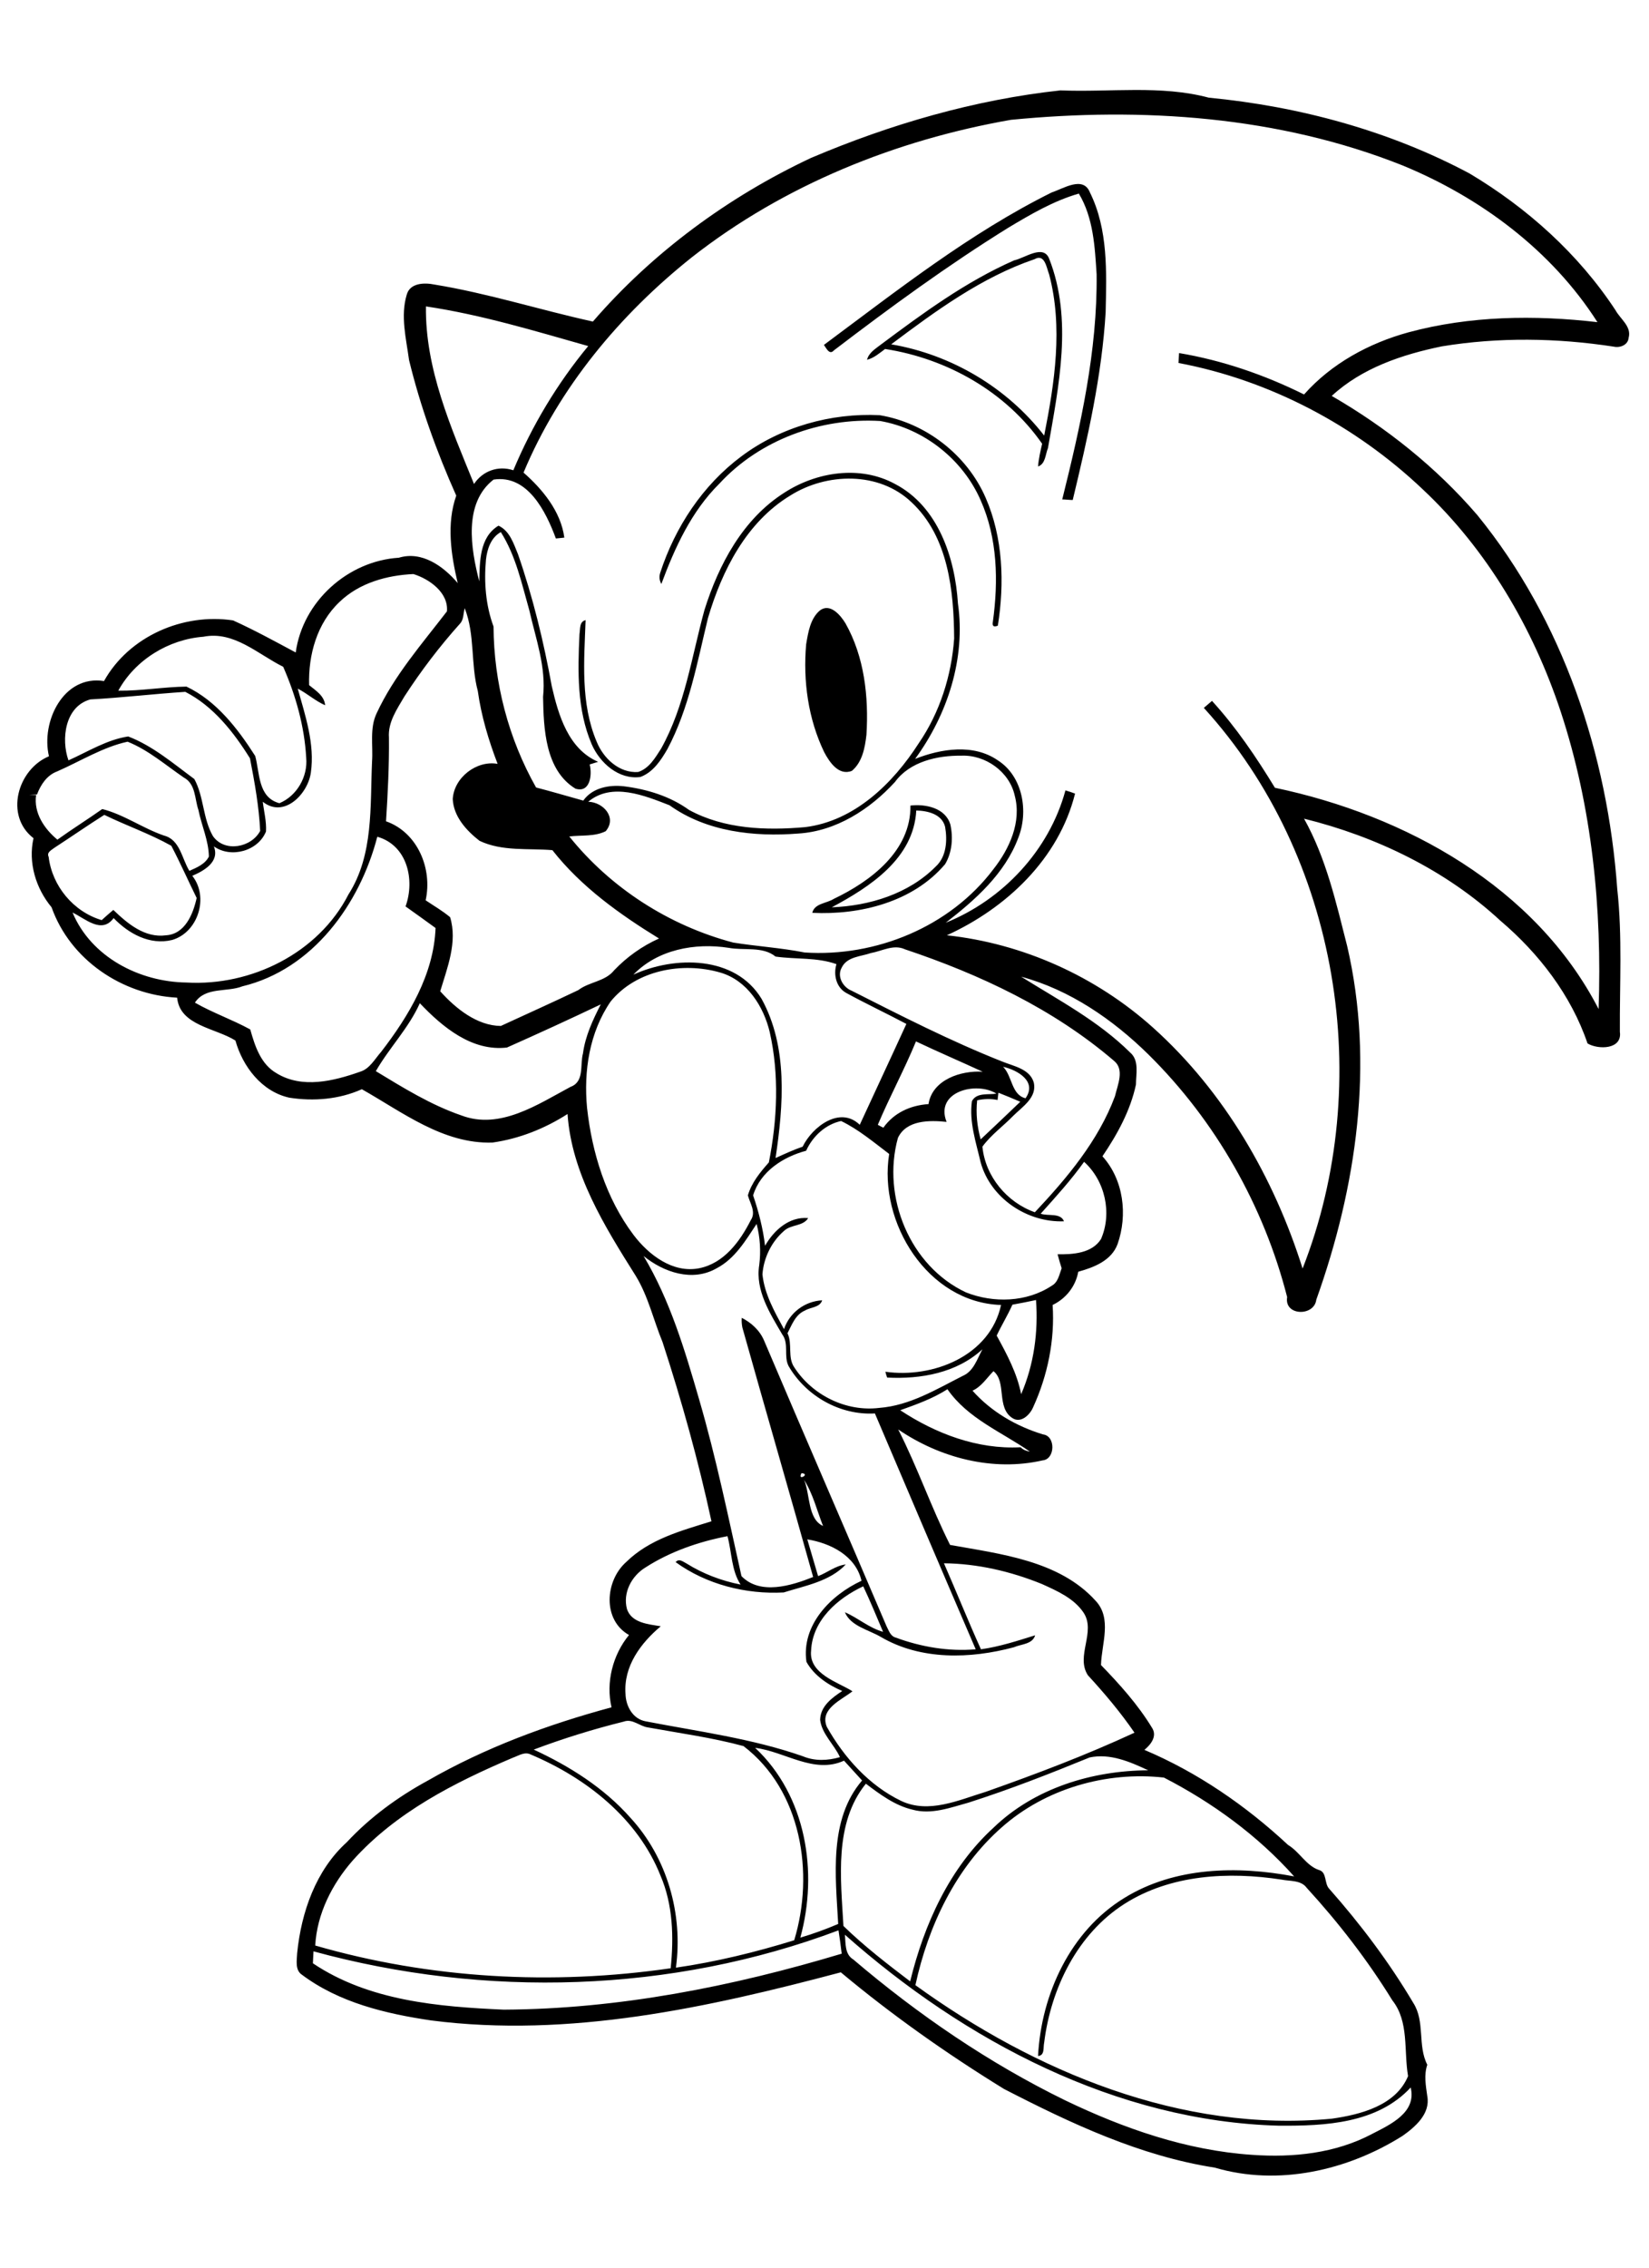 <?xml version="1.0" encoding="utf-8"?>
<!-- Generator: Adobe Illustrator 21.0.2, SVG Export Plug-In . SVG Version: 6.00 Build 0)  -->
<svg version="1.2" baseProfile="tiny" id="Layer_1" xmlns="http://www.w3.org/2000/svg" xmlns:xlink="http://www.w3.org/1999/xlink"
	 x="0px" y="0px" viewBox="0 0 566 778" overflow="scroll" xml:space="preserve">
<path d="M314.5,278c-0.9,16.5-15.9,26.2-29,33.2c12.9-0.5,26.4-4.6,35.7-14c3.7-3.4,4-9,3.2-13.6C323.3,279.2,318.4,278.1,314.5,278
	 M312.5,276.3c5.2-0.6,12,0.8,13.7,6.5c1,4.5,0.6,9.6-1.8,13.6c-11,13-29.2,17.5-45.6,16.7c0.8-3.3,4.9-3.2,7.4-4.8
	C298.8,302.3,312.7,291.9,312.5,276.3 M281.4,209.4c3.5-2.7,7.1,1.6,8.8,4.4c6.5,11.5,8,25.2,7.2,38.2c-0.5,4.4-1.4,9.4-5,12.4
	c-4.5,1.8-7.7-3-9.5-6.4c-5.5-11.4-7.3-24.4-6.2-37C277.4,216.9,278.1,212.2,281.4,209.4 M254.5,156.5
	c13.5-10.1,30.7-14.9,47.4-14.1c15.8,2.6,30,13.6,36.4,28.3c6,13.7,6.5,29.3,4.2,43.9c-1.5,0.6-2,0.1-1.7-1.4
	c1.9-13.9,1.6-28.6-4.2-41.6c-6.1-14-19.5-24.6-34.5-27.2c-20.3-1.2-41.3,6.4-55.2,21.5c-9.6,9.5-15.3,22-19.9,34.4
	c-0.7-1.3-0.8-2.5-0.4-3.8C231.7,180.8,241.2,166.4,254.5,156.5 M305.9,118.1c20.6,3.5,39.7,14.8,52.5,31.3
	c3.6-18.1,6.5-37.2,1.7-55.3c-0.9-2.3-1.5-7.2-5-5.2C336.9,95.1,321.1,106.7,305.9,118.1 M348.1,89.3c3.7-0.8,10-5.6,12-0.6
	c8.2,20.8,3.3,43.7-0.4,65c-0.9,2.1-0.8,5.4-3.4,6.3c0.2-2.6,0.8-5.2,1.4-7.8c-12.4-17.8-32.6-29.2-53.9-32.5
	c-1.9,1.4-3.8,3.1-6.2,3.7c0.6-2.4,2.8-3.7,4.6-5.1C316.8,107.4,331.5,96.6,348.1,89.3 M361,66c4-1.3,10.8-5.8,13.1,0
	c6.3,12.7,5.7,27.3,5.4,41.1c-1.3,21.8-6.2,43.2-11.3,64.4c-0.9,0-2.7-0.2-3.6-0.2c6.3-25.3,12.1-51,11.8-77.2
	c-0.6-9.4-1.1-19.4-6.1-27.7c-8.7,2.5-16.5,7.1-24.2,11.7c-20.8,12.9-40.5,27.3-59.9,42.1c-1.5,1.7-2.6-0.8-3.4-1.9
	C308,99.6,332.8,80,361,66 M290,663.6c0.3,3-0.1,6.7,2.9,8.5c22.2,18.9,46.5,35.5,72.7,48.3c20.2,9.7,41.7,17.2,64.2,18.7
	c14,1,28.6-0.5,41.2-7.2c6.2-3.2,15.3-7.3,13.2-15.9c-11.5,12.4-29.4,13.2-45.2,13.1C383.2,727.6,331.1,700,290,663.6 M107.6,669.3
	c-0.1,1.3-0.1,2.7-0.2,4.1c19.2,12.9,43.1,14.9,65.5,15.9c39.3-0.2,78.4-7.9,116-19.2c-0.3-2.7-0.7-5.4-1.1-8
	C230.6,683.6,166.5,685.4,107.6,669.3 M343.8,626.8c-15.8,13.9-25.2,33.8-29.6,54.1c41.1,29.7,91.4,50.7,142.9,45.8
	c9.9-1.4,22-4.5,26.2-14.6c-1.5-8.7,0.4-18.7-5.4-26c-8.5-13.8-18.5-26.7-29.4-38.6c-2-2.7-5.7-2.2-8.6-2.8
	c-18.1-2.8-38-1.8-53.9,8.3c-16.2,10.3-25.3,29-27.6,47.6c-0.4,1.7,0.3,4.4-2.1,4.6c1.1-21.2,11.1-42.9,29.6-54.2
	c17.3-10.7,38.9-11.1,58.3-7.4c-12.5-14-28-25.3-44.7-33.9C379.7,607.5,358.8,613.5,343.8,626.8 M374,602.8
	c-13.7,5.6-27.5,11-41.6,15.5c-6.2,1.7-12.7,4.2-19.2,2.4c-6-1.4-11.1-5.2-16-8.9c-11,13.6-8.6,32.6-7.7,48.8c7.1,6.9,15,13,22.9,19
	c4.8-19.6,13.5-38.9,28.6-52.7c14.1-13.6,33.9-19.6,53.1-19.7C387.9,604.3,381,601.3,374,602.8 M176,602.9
	c-20,8.5-40.1,18.7-54.9,35.2c-7.1,8.1-12.3,18.3-12.9,29.2c39.4,11.4,81.4,13.7,122,7.8c1.1-10.7,0.8-21.8-3.5-31.8
	c-7.8-19.6-25.5-33.5-44.5-41.5C180.1,600.7,178,602.2,176,602.9 M259.2,599.5c17.5,16.4,21.7,42.6,15.5,65.1
	c4.4-1.3,8.8-2.9,13-4.7c-0.9-16.4-3.3-35.8,8.2-49.2c-2.1-2.3-4.1-4.5-6.2-6.8C279.4,608.6,269.5,600.8,259.2,599.5 M183.2,600.1
	c12.3,5.7,24.1,13.1,33.2,23.4c12.6,13.7,18.1,33,15.6,51.4c13.8-2,27.3-5.3,40.6-9.4c7-23,2.5-51.4-17.4-66.6
	c-10.7-2.9-21.8-4.4-32.8-6.4c-2.9-0.4-5.3-3.1-8.3-2C203.6,593.1,193.3,596.3,183.2,600.1 M324,536.2c4.3,9.8,8.3,19.8,12.7,29.5
	c6.4-0.9,12.5-2.9,18.6-4.8c-0.9,3.1-4.8,3-7.3,4.1c-14.9,4-31.9,4.5-45.6-3.5c-4.2-2.5-10.4-3.7-12.4-8.5c4.5,1.9,8.3,5.4,13.1,6.7
	c-2.2-5.2-4.4-10.5-6.8-15.6c-8.8,4.1-17.4,11.6-17.9,22c-0.9,8.1,9.4,10.9,14.2,14c-3.6,2.9-11.4,6-8.8,12.2
	c5.9,10.5,14.5,20.1,25.5,25.4c9.5,4.5,19.8-0.3,29-3.1c17.3-6.1,34.5-12.6,51.1-20.3c-4.8-7-10.3-13.5-16-19.7
	c-4.3-6.6,2.9-14.9-1.5-21.5c-3.3-4.9-9-7.4-14.3-9.8C347,539,335.5,536.3,324,536.2 M221.6,537.6c-4.8,2.9-7.9,8.7-6.4,14.3
	c1.6,4.8,7.4,5.2,11.6,5.9c-6.9,5.8-12.8,13.7-12.1,23.2c0.1,4.2,2.5,8.6,6.9,9.4c18.1,3.5,36.6,5.9,54,12c4.1,1.7,8.5,1.5,12.7,0.3
	c-2-4.4-6.2-7.9-6.8-12.8c0.1-4.7,4.1-7.6,7.6-9.9c-4.9-2.1-9.7-5.3-12.3-10c-1.8-12.6,8.3-22.9,18.9-27.8
	c-2-8.6-10.6-12.9-18.6-14.2c1.2,4.2,2.5,8.4,3.7,12.6c3.2-1.2,6-3.6,9.5-4c-5.4,5.8-14,7.3-21.3,9.6c-12.9,0.7-26.5-2.7-37.1-10.4
	c1.2-1.4,2.6-0.1,3.8,0.5c5.6,3.5,11.9,5.9,18.5,7.2c-3.2-4.9-3-11.1-4.5-16.6C239.8,528.8,230,532.2,221.6,537.6 M276,507.6
	c2.1,5,1.2,13.4,6.5,15.8C280.4,518.1,279.1,512.5,276,507.6 M275.1,505.3C273.5,508.2,278.4,505.5,275.1,505.3 M309,483.7
	c12.1,8,26.5,13.5,41.3,12.7c0.9,0.9,2,1.3,3.2,1.5c-9.6-6.7-21.3-11.3-28.3-21.4C320.2,479.7,314.6,481.7,309,483.7 M347.5,447.5
	c-1.6,3.6-3.7,7-5.4,10.6c3.5,6.4,7,12.9,8.4,20.1c4.4-10.2,5.9-21.3,5.1-32.3C352.9,446.5,350.2,447,347.5,447.5 M246,435
	c-8.3,4.8-18.2,1.4-25.1-4.2c9.1,15.2,14.2,32.4,19.1,49.3c5.8,19.9,10,40.3,14.5,60.5c6.4,6.6,17.1,3.3,24.6,0.3
	c-8-28.6-16.3-57.1-24.3-85.6c-0.2-1.1-0.3-2.2-0.2-3.3c3.3,1.7,6.2,4.3,7.7,7.9c13.9,32.7,28.1,65.3,42,97.9
	c0.8,1.5,1.3,3.4,3.2,3.9c8.7,3.2,18.1,4.8,27.4,4c-11.6-26.9-23.1-53.9-34.6-80.9c-11.9,0.7-23.6-5.9-29.6-16.2
	c-1.8-3.4,0.2-7.7-2.2-10.9c-4.2-7.2-9.3-15.1-7.9-23.8c0.6-4.7,0.3-9.5-0.9-14.1C255.9,425.5,252.3,431.7,246,435 M276.7,394.7
	c-7.9,2.1-15.7,7.1-18.2,15.3c1.9,5.6,3.4,11.4,4.1,17.3c3-5.3,8.3-10.1,14.8-9.5c-1.8,2.9-5.9,2.1-8.3,4.4c-4.3,3.7-7,9.3-7.4,14.9
	c0.7,6.8,4.2,12.9,7.4,18.8c1.9-5.7,7.2-9.6,13.1-9.9c-0.8,2.5-3.9,2.3-5.9,3.5c-3.3,1.4-4.5,4.9-6,7.8c1.8,3.7-0.1,8.3,2.4,11.8
	c6.2,9.5,17.8,15.2,29.1,13.8c10.5-0.8,19.6-6.4,28.7-11c3.7-1.6,4.9-5.8,6.7-9.1c-8.8,8.1-21.1,10.3-32.7,9.7
	c-0.2-0.5-0.5-1.5-0.6-2c16.3,2.3,35.9-5.4,39.7-22.9c-25.2-0.8-42.2-28.3-38.4-51.8c-5.3-4-10.5-8.4-16.5-11.3
	C283.5,385.6,279,389.6,276.7,394.7 M342.7,374.8c-0.1,0.6-0.2,1.9-0.3,2.5c-2.3-0.5-4.7-0.4-7,0.1c-0.5,4.5,0,9,1.2,13.4
	c4.6-4.3,9.1-8.6,13.6-12.9C347.7,376.8,345.2,375.8,342.7,374.8 M324.9,384.8c-5.8-0.6-13.8-0.7-16.7,5.5c-5.6,20.2,4.1,44,23.4,53
	c9.4,3.7,20.8,3.4,29.4-2.3c2.2-1.2,2.6-3.9,3.4-6c-0.5-1.6-1-3.2-1.4-4.8c5.2,0.1,11.8-0.3,14.9-5.2c3.9-8.9,1.4-20-5.8-26.5
	c-4.5,6.3-9.7,12-14.9,17.8c2.6,0.9,6.8-0.4,8,2.6c-12.6,0.5-25.2-7.9-28.6-20.2c-1.6-6.9-4-13.9-3-21c1.6-3.1,5.7-2.1,8.4-2.6
	C335.1,370.8,320.8,374.4,324.9,384.8 M344.3,365.9c3.2,3.2,2.8,9.6,7.7,10.8C356.1,370.9,349.2,367,344.3,365.9 M314.4,357.2
	c-4,9.7-9,18.9-13.1,28.6c0.5,0.3,1.5,0.8,1.9,1c3.6-5.1,9.3-7.7,15.5-8.1c1.3-8.4,11.2-11.6,18.6-11.1
	C329.7,364.1,322,360.8,314.4,357.2 M174,359.3c-12,1.4-22.1-7-29.9-15.2c-3.8,8.5-10.5,15.3-15.1,23.3c9.4,5.7,18.9,11.6,29.4,15.2
	c13.2,5,26.2-3.8,37.4-9.8c4.9-1.8,3.2-7.5,4.3-11.5c0.8-6,3.4-11.5,6.1-16.8C195.5,349.6,184.8,354.5,174,359.3 M209.6,343.5
	c-7.3,10.6-9.3,23.9-8.1,36.5c1.7,15.4,6.5,31,15.9,43.5c5.2,6.9,13.5,13.3,22.6,11.5c8.5-1.7,14-9.2,17.7-16.5
	c1.9-2.8-0.3-5.8-1-8.5c1.3-4.4,4.2-7.9,7.2-11.3c2.9-14.6,3.6-30.1,0.3-44.7c-2.1-8.8-7.7-17.7-16.9-20.4
	C234.3,329.8,218.4,332.7,209.6,343.5 M298.9,326.9c-3.4,1.2-8.2,1.2-10,5c-1.7,3,0.4,6.7,3.4,7.9c17,8.6,34,17.3,51.7,24.3
	c3.9,1.6,9.4,2.5,10.8,7.1c1.3,5.2-3.9,8.4-7.1,11.6c-3.4,3.5-7.6,6.5-10.5,10.5c1,10.2,8.4,19.1,18,22.5
	c11-11.7,21.8-24.5,27.5-39.8c0.9-3.9,3.4-9.2-0.4-12.2c-20.8-17.8-46-29.6-71.7-38.2C306.7,323.8,302.8,326.2,298.9,326.9
	 M217.4,334.3c14.2-6.5,35-6.6,44,8.3c9.1,16.5,7.5,36.5,4.8,54.6c3.1-1.4,6.1-2.8,9.3-3.9c3.3-6.8,12.8-14.1,19.6-7.5
	c5.3-11.5,10.7-23,16-34.6c-6.8-3.6-13.8-6.9-20.6-10.6c-3.5-1.9-4.5-6.3-3.4-9.9c-6.7-2.4-13.9-1.6-20.9-2.6
	c-4.4-3.6-10.8-2-16.1-3C238.5,323.3,225.7,325.7,217.4,334.3 M83.2,338.3c-5.3,2.1-12.7,0.1-16.3,5.6c6.1,3.5,12.8,5.8,19,9.2
	c1.6,5.7,3.6,11.9,9,15c8.8,5.4,19.6,2.7,28.7-0.5c3.3-1,5-4.3,7.2-6.8c9.5-12.3,18.1-26.6,18.7-42.5c-3.4-2.5-6.8-4.9-10.3-7.4
	c3.3-9.1,0.6-21-9.7-23.9C123.5,310.2,107.3,332.5,83.2,338.3 M18.8,290.7c-1,0.8-2.9,1.6-2.1,3.2c1.2,10,8.5,18.8,18.2,21.7
	c1.3-1.2,2.7-2.4,4-3.5c4.9,4.7,10.8,9.7,18.1,8.7c6.5-0.4,9.3-7.3,10.5-12.8c-2.9-5.9-5.6-12-8.7-17.9c-7.3-4.1-15.4-6.9-23-10.6
	C30.1,283.1,24.5,287,18.8,290.7 M307.2,268.2c-8.6,9.4-20.2,16.9-33.2,17.7c-15.2,1.2-31.5-0.6-44.2-9.7c-8.5-3.3-19.8-8-27.9-1.2
	c5.1,0.1,10,5.4,6,10.1c-3.8,1.9-8.3,1.3-12.5,1.8c14.2,17.7,34.3,30.6,56.3,36.4c8.1,1.3,16.4,1.8,24.5,3.4
	c24.4,1.6,49.9-8.8,64.8-28.6c5.5-7,9.7-16.2,7.3-25.2c-1.8-8.2-10.1-14.1-18.4-13.7C321.8,259.1,312.3,261.2,307.2,268.2
	 M19.6,264.6c-3.5,1.3-5.6,4.5-6.9,7.9c-0.9,0-1.8,0.1-2.7,0.1c0.6,0,1.8,0.1,2.4,0.1c-0.9,6.1,2.8,11.6,7.3,15.3
	c5-3.6,10.3-6.9,15.4-10.5c7.5,1.9,13.9,6.6,21.2,9.1c5.5,1.4,6.1,7.9,8.7,12.1c2.5-1.1,5.4-2.3,6.7-4.9c-0.1-5.5-2.5-10.6-3.6-16
	c-1.3-3.8-0.9-8.9-5-11.1c-6.3-4.3-12.1-9.4-19.3-12.3C35.4,256.2,27.6,261.1,19.6,264.6 M31,239.9c-8.7,2.4-10.1,13.6-7.5,20.9
	c6.7-3,13.2-7.1,20.5-8.2c8.4,3.2,15.5,9.3,22.7,14.6c3.3,6,2.9,13.6,6.4,19.6c4,5.7,13.2,3.9,16.2-1.8c-0.4-8.3-1.9-16.7-3.5-24.9
	c-5.6-9-12.6-17.9-22.2-22.8C52.8,238,41.9,239.3,31,239.9 M40.6,236.9c7.8,0.1,15.6-1.3,23.4-1.4c10.3,4.9,17.6,14.4,23.6,23.8
	c1.6,5.9,0.9,14.2,8.3,16.2c6-2.5,9.8-9.1,9.2-15.6c-0.6-10.8-3.6-21.4-7.9-31.2c-8.7-4.3-16.9-12.4-27.4-10.3
	C57.9,219.3,46.4,226.3,40.6,236.9 M159.5,208.6c-0.5,1.8-0.3,3.9-1.6,5.3c-7,7.8-13.4,16.2-19.1,25c-2.5,4.3-5.7,8.8-5.3,14.1
	c0.1,9.6-0.4,19.2-1,28.7c10.8,3.8,16,16.2,13.6,27.1c2.8,1.9,5.8,3.6,8.4,5.8c2.6,8.5-1,17.4-3.4,25.4c5.3,5.9,12.6,11.8,20.8,11.9
	c8.9-4.1,17.8-8.1,26.6-12.3c3.8-2.9,9.2-2.9,12.3-6.8c4.4-4.6,9.6-8.3,15.4-10.9c-13.5-8.3-26.7-17.7-36.6-30.3
	c-8.3-0.7-17.2,0.5-25-3.2c-4.5-3.5-8.9-8.3-9.2-14.3c0.4-7.4,8.2-13.4,15.4-12.1c-3.1-8.1-5.6-16.4-6.8-25
	C161.5,227.7,163.1,217.7,159.5,208.6 M116.5,206.5c-7.7,7.3-10.7,18.1-10.4,28.5c2.3,1.9,5.2,3.6,5.5,6.9c-3.4-1.5-6.1-4-9.4-5.7
	c2.6,9.3,5.9,19,4.5,28.8c-1,7.3-9.2,15.8-16.5,10c0.4,3.4,1.3,6.7,1.1,10.2c-2.7,6.7-12,9.3-17.9,5.1c2.1,5.3-3.4,8.4-7.4,10.1
	c5.8,7.3,2,19.4-6.9,22c-7.7,1.9-15-2.2-20.1-7.5c-4.1,5.6-9.7,0.2-14.1-1.9c6.4,15.3,23,23.8,39.1,24c22.2,1.3,45.3-10.1,55.6-30.2
	c8.7-13.6,7.4-30.2,8.1-45.6c0.4-5.5-0.9-11.4,1.6-16.6c6-12.9,15.5-23.7,24.1-34.9c0.6-6.4-6-11.1-11.5-12.8
	C132.9,197.3,123.3,199.9,116.5,206.5 M146.2,105.1c-0.3,21.4,8.6,41.5,16.5,60.9c3-4.5,8.3-6.4,13.5-4.7
	c6.4-15.3,15.1-29.8,25.7-42.6C183.5,113.5,165.1,107.9,146.2,105.1 M347,41.1C307.5,48,269,63.5,237.4,88.3
	c-24.6,19.6-45.5,44.6-57.7,73.8c6.5,5.7,12.8,13.3,14,22.3c-1,0.1-1.9,0.2-2.9,0.3c-3.4-9.2-9.7-22-21.4-20.2
	c-10.4,8.1-7.8,23.7-4.9,34.9c0.2-6.7,0-15.1,6.6-19.1c3.9,1.8,5.2,6.2,6.7,9.8c5.1,14.7,8.8,29.9,11.6,45.3
	c2.3,10,5.7,21.5,15.9,25.9c-0.7,0.2-2.2,0.7-2.9,0.9c0.9,3.5,0.2,9.9-4.9,8.3c-10.4-6.4-10.9-20.6-11.1-31.5
	c1.1-10.2-2.5-19.9-4.7-29.6c-2.6-9.1-4.6-18.7-9.8-26.9c-3.4,1.9-4.7,5.8-5.1,9.5c-0.7,7.7-0.1,15.6,2.6,22.9
	c0.1,19.2,5.1,38.4,14.6,55.2c5.4,1.4,10.8,3,16.2,4.5c3.1-4.4,8.9-5.5,14-4.9c7.9,1,15.8,3.4,22.3,8.1c12.1,6.6,26.5,7.1,39.9,5.9
	c16.9-2.1,30.1-15,38.9-28.7c7.3-10.6,11.3-23.3,12.2-36c-0.1-16.3-2-34.9-14.6-46.7c-11.2-10.7-29.2-10.2-41.7-2.3
	c-15,9.1-23.4,25.7-28.2,42c-3.7,15.2-6.5,31-13.9,44.9c-2.2,3.8-4.9,8-9.3,9.6c-7.4,1-13.9-4.8-16.7-11.2
	c-5.1-11.9-4.8-25.1-4.2-37.8c0.3-1.8-0.1-4.3,2.1-4.8c-0.5,13.9-1.8,28.5,3.8,41.7c2.3,5.7,7.7,10.8,14.2,10.4
	c3.8-1.2,5.9-4.9,7.9-8c8.2-14.7,10.5-31.6,14.9-47.6c4.9-15.6,13.2-31.2,27.4-40.2c11.1-7.2,26.1-9.5,38-3
	c14.8,7.7,20.6,25.3,21.6,41c2.7,18.9-3.6,38.1-14.7,53.3c8.9-3.5,20-5.3,28.4,0.5c8.6,5.5,10.6,17.6,7,26.6
	c-4.6,12.3-14.8,21.3-24.9,29.1c19.6-7.9,35.5-24.8,41.1-45.4c1.1,0.3,2.2,0.7,3.3,1.1c-5.6,22.4-23.6,39.3-44,48.6
	c26.1,2.8,51.2,14.1,70.8,31.7c24.5,22,41.5,51.5,51.3,82.6c25-63.7,12.5-141.4-33.9-192.3c0.9-0.8,1.9-1.6,2.8-2.4
	c8.3,9.1,15.2,19.3,21.6,29.8c44.8,9.4,89.5,34,111.1,75.9c1.2-34.4-2.2-69.2-13-102c-9.5-28.7-25.3-55.6-47.4-76.3
	c-23.1-21.9-52.5-37.4-83.8-43.3c0.1-1.1,0.1-2.3,0.2-3.4c14.9,2.5,29.4,7.5,42.9,14.2c9.4-10.6,22.3-17.6,35.8-21.3
	c21.1-5.7,43.3-6,64.9-3.5c-15.7-24.6-40.2-42.8-67-53.8C438.8,39.8,392,36.7,347,41.1 M278.3,54.2c27.3-11.6,56.2-20,85.7-23.2
	c17,0.7,34.4-1.9,50.9,2.5c31.1,3,61.9,11.3,89.5,26c19.8,11.8,37.4,27.6,50.1,46.9c1.7,3.1,5.6,5.6,4.5,9.5c-0.2,2.4-2.9,3.5-5.1,3
	c-19.5-3-39.5-3.3-59-0.1c-13.6,2.8-27.4,7.4-37.8,17c18.7,10.8,35.9,24.5,50,40.9c29.4,36.1,44.7,82.1,48,128.2
	c1.8,16.3,0.8,32.7,0.9,49c0.9,6.1-7.4,6.2-11.1,4c-5.6-16.5-16.7-30.9-29.9-42.1c-18.8-17.4-42.7-28.9-67.4-35
	c7.6,13.6,11,28.8,14.8,43.7c9.4,40.4,3.2,82.7-10.6,121.3c-0.7,5.8-11.1,5.6-10-0.9c-8-31.3-24.6-60.5-47.6-83.2
	c-12.2-12-27-22.2-43.7-26.7c12.8,8,26.5,15.2,37.4,26c3.2,2.7,2,7.4,2,11c-1.9,8.9-6.4,17.1-11.5,24.6c7.3,8.1,8.7,20.1,5.2,30.1
	c-2.1,5.7-8.1,8-13.5,9.5c-0.9,5-4.2,9.2-8.8,11.4c0.8,12-1.7,24.2-6.7,35.1c-1.1,2.6-4.2,5.6-7.1,3.7c-5.6-3.6-1.9-12.4-6.5-16.1
	c-2.2,2.2-4.1,5.3-7.2,6.7c6.4,7.2,15,12.2,24.2,15c4.4,0.5,4.2,8.5-0.1,8.9c-17.1,3.9-35.2-0.8-49.6-10.6
	c6.6,12.9,11.3,26.7,17.8,39.6c17.1,3.1,37.4,5.3,49.9,19.1c5.8,6.1,2.1,14.8,1.9,22.1c6.4,6.6,12.7,13.6,17.5,21.5
	c1.9,2.9-0.4,5.8-2.6,7.6c18.2,7.7,34.8,19.1,49.3,32.6c4,2.4,6.2,7.1,10.6,8.6c2.8,0.7,1.8,4.6,3.5,6.4
	c10.8,12.2,20.6,25.2,28.9,39.2c4.1,6.4,1.4,14.6,4.8,21.2c-1.2,3.5-0.5,7.2,0,10.8c1.1,6-4.1,10.5-8.5,13.6
	c-18.9,11.9-42.7,17.3-64.4,10.9c-25.7-4-49.5-15.2-72.4-27c-19.5-12-38.4-25.3-56-40C243,688.6,195.4,699.1,148,693
	c-15.6-2.3-31.6-6.1-44.4-15.7c-2.4-1.6-1.7-5-1.6-7.4c1.4-14,6.4-28.4,17-38c8-8.6,17.6-15.6,27.9-21.2
	c19.7-11.3,41.1-19.2,63-25.1c-2-8.5,0.4-18,6-24.8c-9.2-5.2-8.2-18.6-1-25c8-7.9,19-10.8,29.3-14c-4.5-20.8-10.2-41.3-16.8-61.5
	c-3.1-7.5-4.9-15.7-9.2-22.7c-10.7-17-22-35.1-23.4-55.5c-7.8,5-16.6,8.5-25.8,9.8c-16.9,0.5-30.8-10.4-44.8-18.3
	c-7.8,3.5-16.6,4.2-24.9,2.9c-9.5-2.1-16-10.7-18.5-19.6c-6.8-4.3-19.1-5.1-20-14.7c-18.9-1-36.7-13-43.1-31
	c-5.4-6.5-8.1-15.3-6.2-23.7c-10-7.7-5.5-23.6,5.3-28.1c-2.8-11.9,5-28,18.9-25.8c8.6-15.4,27.2-23.4,44.3-20.8
	c7.3,3.3,14.4,7.2,21.5,11c2.4-17.5,17.9-31.4,35.4-32.5c7.9-2.4,15.3,2.9,20.2,8.7c-2.3-9.8-3.9-20.3-0.5-30
	c-6.7-15-12.3-30.5-16.2-46.5c-1-7.4-3-15.1-0.8-22.4c1.1-4.1,6.1-4.2,9.5-3.5c18.4,3,36.2,8.7,54.4,12.7
	C223.9,86.7,249.8,67.6,278.3,54.2"/>
</svg>
